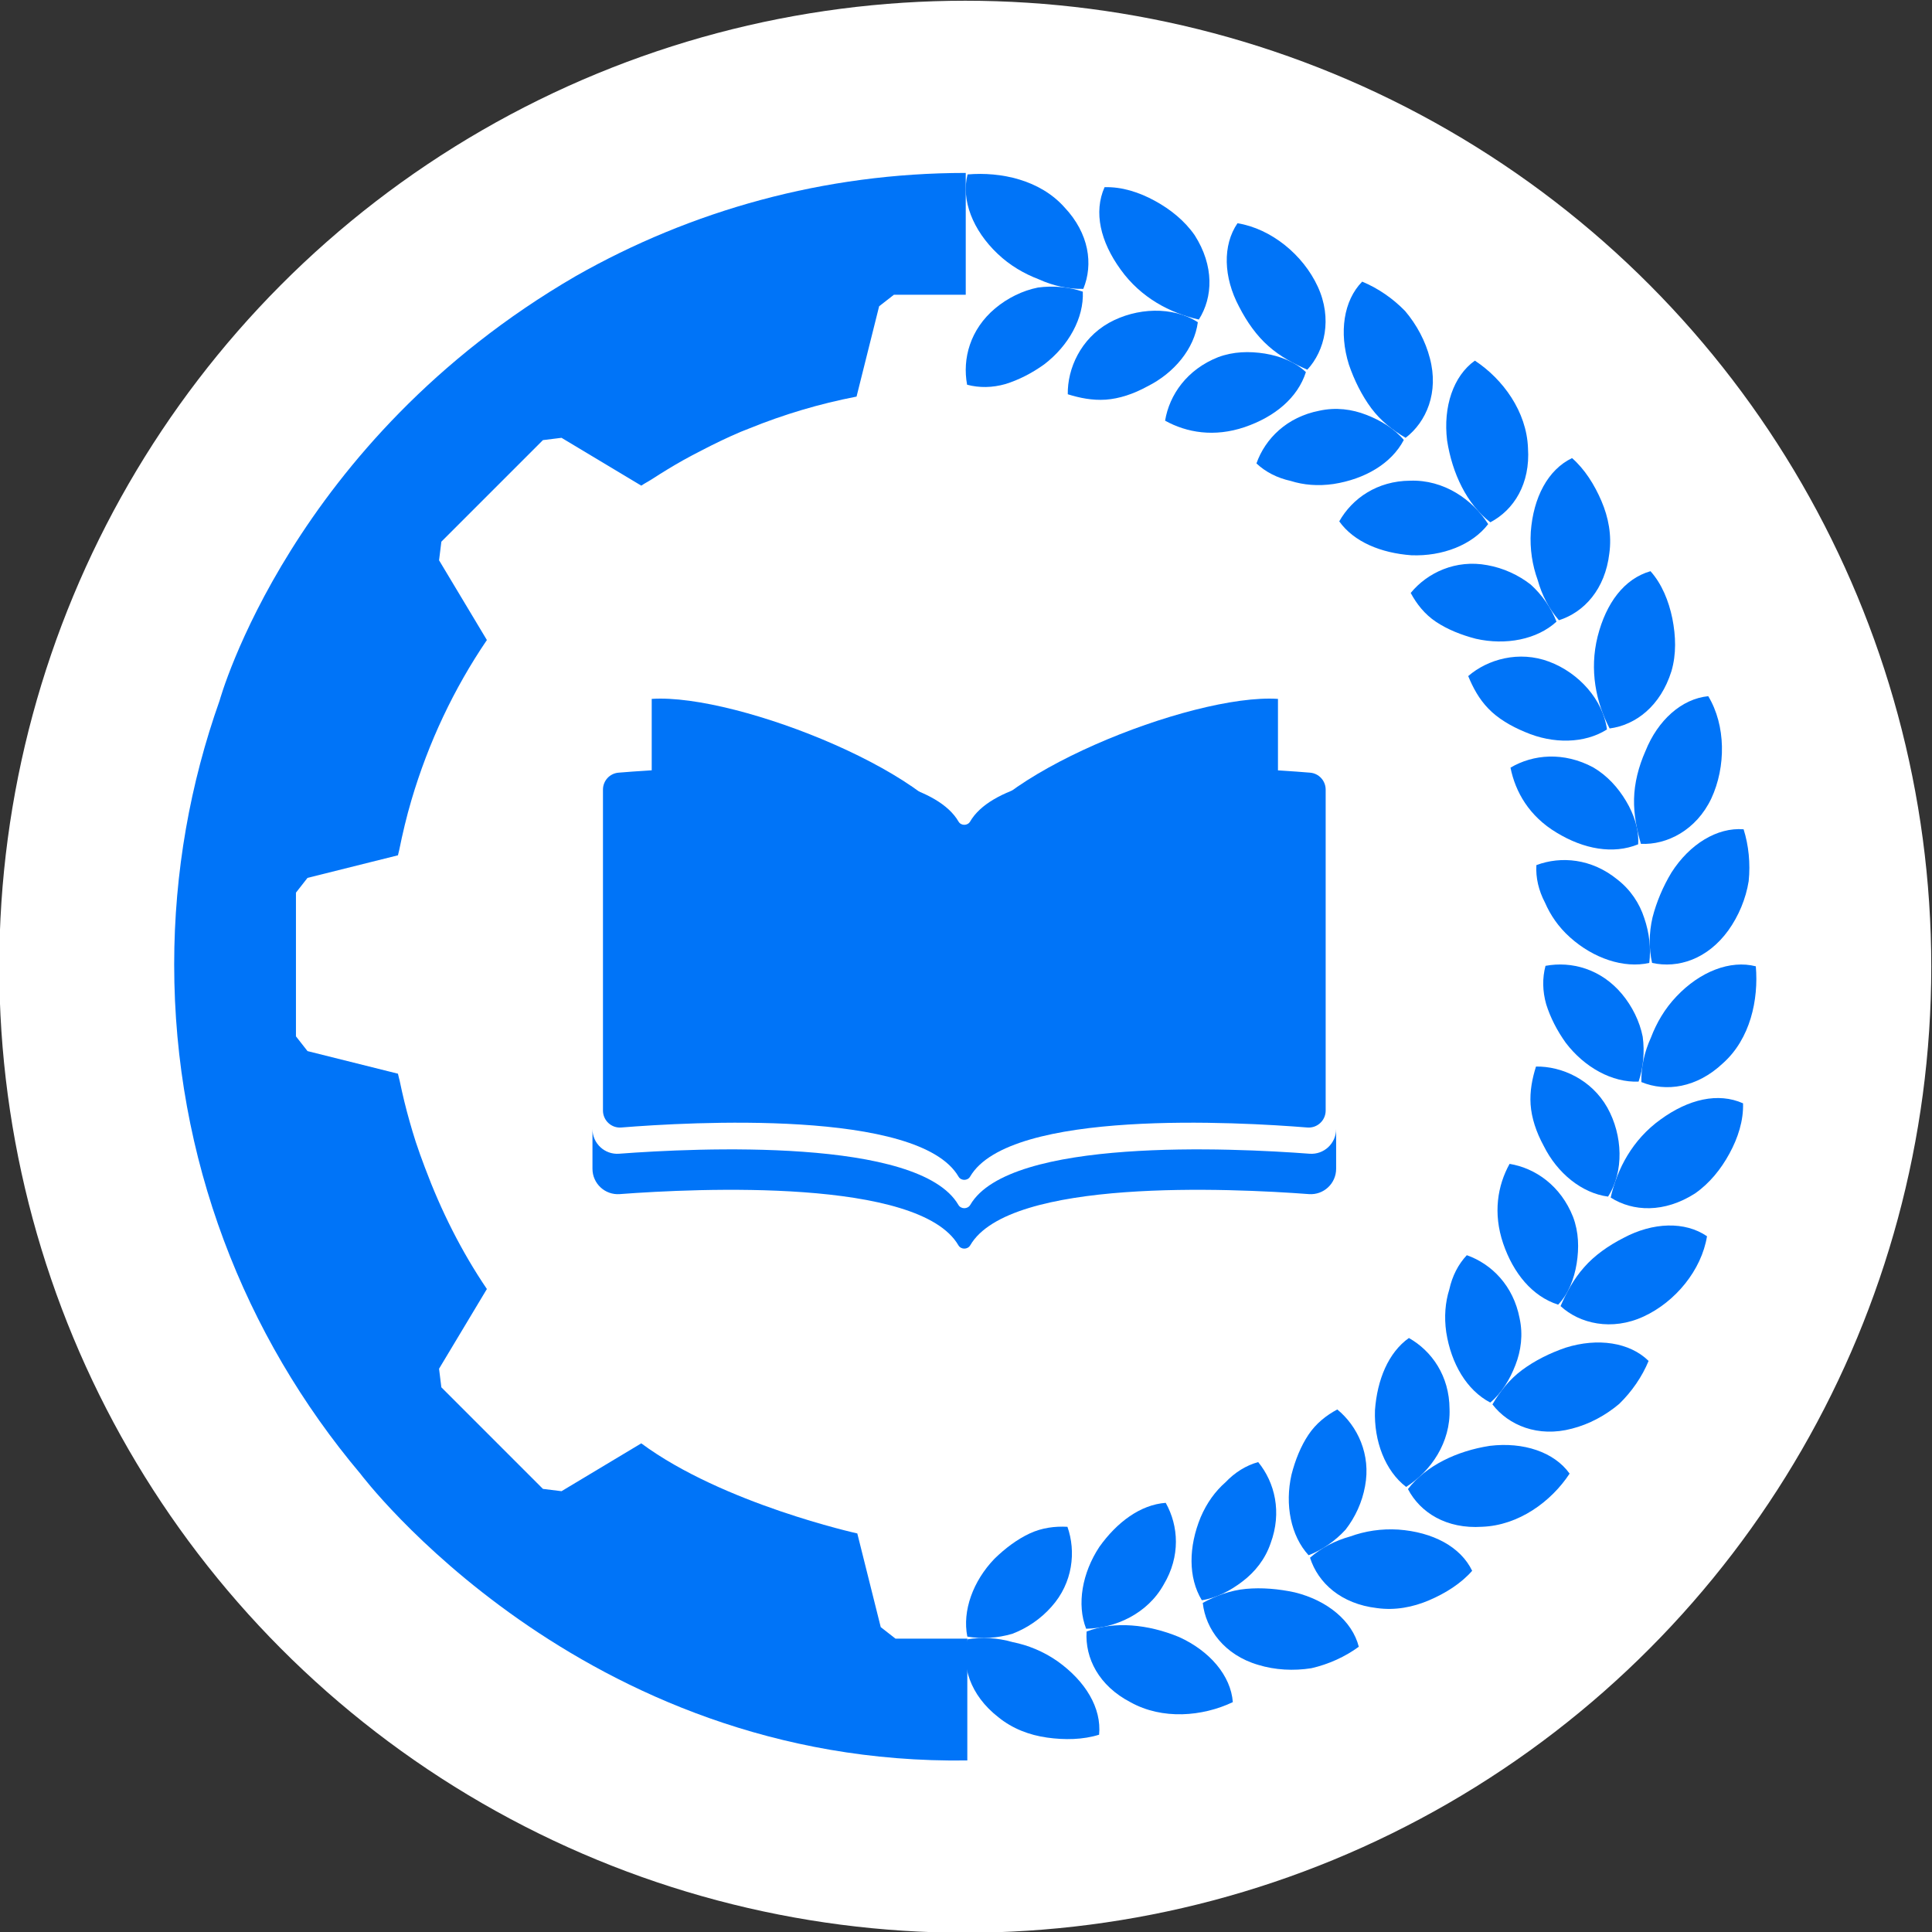 <?xml version="1.0" encoding="UTF-8"?> <svg xmlns="http://www.w3.org/2000/svg" xmlns:xlink="http://www.w3.org/1999/xlink" xmlns:xodm="http://www.corel.com/coreldraw/odm/2003" xml:space="preserve" width="200mm" height="200mm" version="1.1" style="shape-rendering:geometricPrecision; text-rendering:geometricPrecision; image-rendering:optimizeQuality; fill-rule:evenodd; clip-rule:evenodd" viewBox="0 0 20000 20000"><rect x="0" y="0" width="20000" height="20000" fill="#333333" stroke="none"/> <defs> <style type="text/css"> .fil0 {fill:white} .fil1 {fill:#0074F8;fill-rule:nonzero} </style> </defs> <g id="Слой_x0020_1">  <circle class="fil0" cx="9992.4" cy="10007.6" r="10000"></circle> <g id="_105553363639072"> <path class="fil1" d="M9270.1 16963.18l-152.71 -119.21 -242.61 -969.8c0,0 -1391.27,-307.37 -2236.35,-932.63l-825.57 495.22c-71.71,-8.68 -120.74,-14.81 -192.45,-23.8l-1051.52 -1051.52c-8.99,-71.71 -14.82,-120.74 -23.8,-192.45l495.11 -825.27c-263.03,-388.06 -474.89,-811.47 -641.39,-1256.94 -33.51,-88.57 -65.99,-177.23 -95.51,-267.74 -21.96,-68.84 -42.9,-137.59 -62.31,-207.15 -39.64,-138.42 -73.55,-279.28 -103.07,-421.27 -5.42,-25.64 -13.69,-50.15 -18.39,-75.69l-936.2 -233.92c-44.74,-56.9 -74.97,-95.82 -119.72,-152.72l0 -1487.6c44.75,-56.89 74.98,-95.81 119.72,-152.81l936.2 -233.82c3.27,-17.67 8.99,-34.22 12.57,-51.89 35.75,-175.9 76.81,-350.27 127.27,-520.35 175.8,-596.04 439.55,-1153.88 780.83,-1656.25l-495.11 -825.57c8.98,-71.71 14.81,-120.74 23.8,-192.45l1051.52 -1051.52c71.71,-8.99 120.74,-15.12 192.45,-23.8l825.57 495.11c36.77,-24.82 77.12,-45.35 114.61,-69.56 103.07,-67.01 207.88,-130.75 314.93,-191.33 63.43,-35.34 127.58,-69.15 192.45,-102.35 132.28,-68.85 266.61,-133.71 404.71,-192.75 30.24,-12.67 61.19,-23.81 91.84,-36.37 354.66,-144.23 725.46,-255.17 1109.95,-329.43l233.82 -935.08c57,-44.74 95.92,-74.97 153.22,-119.31l743.34 0 0 -1260.93c-1466.96,0 -2844.24,389.6 -4036.73,1067.77 -2949.15,1712.02 -3687.18,4393.85 -3687.18,4393.85 -303.39,855.19 -470.3,1774.74 -470.3,2732.59 0,2006.83 726.49,3846.54 1928.27,5272.44 0,0 2272.83,3025.97 6282.18,2967.23l0 -1260.93 -743.44 0z"></path> <path class="fil1" d="M15627.06 12048.27c-124.63,224.83 -172.53,510.54 -66.61,823.32 105.93,310.33 301.96,548.54 569.38,634.25 106.24,-111.65 165.38,-265.18 191.64,-424.84 25.64,-160.68 22.37,-325.76 -37.39,-483.99 -127.28,-321.36 -388.17,-504.1 -657.02,-548.74z"></path> <path class="fil1" d="M17670.86 12797.63c-56.59,349.87 -326.88,678.89 -655.49,830.58 -330.15,153.22 -664.48,74.26 -860.51,-107.66 60.88,-138.83 135.04,-280 243.93,-401.86 106.65,-122.48 251.5,-224.12 408.29,-304.1 304.1,-162.52 635.99,-173.35 863.78,-16.96z"></path> <path class="fil1" d="M15184.44 12993.76c-89.38,95.2 -150.67,215.54 -181.31,354.66 -41.47,132.18 -54.75,281.42 -31.67,442.82 50.77,325.04 211.86,600.43 455.79,727.92 117.17,-97.25 202.16,-237.81 260.18,-387.35 58.43,-149.86 80.39,-315.34 43.31,-485.72 -64.87,-336.28 -288.37,-561.11 -546.3,-652.33z"></path> <path class="fil1" d="M17066.24 14088.29c-66.6,161.81 -172.94,317.07 -304.51,444.96 -142.29,120.03 -311.66,210.84 -488.58,255.89 -351.7,94.08 -657.64,-34.63 -823.43,-250.78 76.72,-132.28 175.09,-258.03 306.96,-356.09 132.29,-97.96 288.68,-175.8 450.89,-231.27 332.19,-104.19 662.64,-55.57 858.67,137.29z"></path> <path class="fil1" d="M14584.72 13850.9c-213.28,151.69 -327.89,432.39 -350.98,746.6 -12.26,321.47 106.64,630.37 322.49,795.03 255.88,-161.8 462.32,-460.89 449.35,-808.3 -2.15,-339.14 -181.93,-598.19 -420.86,-733.33z"></path> <path class="fil1" d="M16248.53 15254.84c-191.63,291.53 -528.62,536.18 -905.14,550.27 -368.66,24.52 -640.07,-145.25 -768.37,-390.31 187.44,-243.22 506.76,-394.91 847.64,-447.51 348.43,-42.19 666.62,64.45 825.87,287.55z"></path> <path class="fil1" d="M13843.43 14590.66c-114.21,61.6 -220.13,144.44 -298.79,262.32 -78.55,117.78 -136.57,261.3 -175.08,412.58 -70.59,310.64 -7.56,633.53 176.92,834.25 141.68,-54.75 275.7,-147.7 383.47,-265.58 100.1,-129.02 171.51,-284.69 201.03,-449.36 62.31,-327.18 -77.84,-622.7 -287.55,-794.21z"></path> <path class="fil1" d="M15239.81 16260.8c-115.33,131.57 -275.7,232.39 -445.07,304.81 -168.95,72.43 -353.84,107.47 -541.18,81.11 -370.09,-43.21 -609.02,-259.05 -692.27,-521.47 115.33,-101.23 256.91,-175.8 416.57,-220.13 151.69,-55.16 320.34,-82.13 497.67,-71 356.4,25.95 643.54,176.62 764.28,426.68z"></path> <path class="fil1" d="M15900.51 11040.87c-38.51,122.17 -65.17,254.05 -55.77,392.77 9.7,139.12 58.02,286.52 136.57,430.25 140.15,281.11 393.48,487.56 665.2,523.31 166.81,-259.46 152.81,-634.65 -7.56,-921.8 -164.36,-290.51 -472.44,-428.82 -738.44,-424.53z"></path> <path class="fil1" d="M18043.91 11421.58c5.72,177.03 -51.59,357.52 -140.97,520.45 -88.66,163.24 -207.57,309.11 -356.7,412.89 -317.18,202.56 -641.5,189.59 -872.46,42.19 67.01,-295.83 224.52,-599.31 517.79,-809.33 288.37,-209.41 594.31,-281.42 852.34,-166.2z"></path> <path class="fil1" d="M15999.08 9998.34c-33.91,127.17 -31.36,262.32 7.15,398.17 42.6,136.17 112.16,272.74 202.97,399.31 193.48,253.63 481.03,412.98 753.46,400.73 49.03,-143.83 63.84,-306.35 42.49,-464.58 -31.66,-159.25 -108.38,-314.52 -215.43,-442.81 -216.97,-258.44 -520.04,-340.98 -790.64,-290.82z"></path> <path class="fil1" d="M18176.19 10003.24c29.52,345.26 -56.59,750.59 -340.16,1003.21 -271,255.57 -589.91,299.91 -844.67,195 -3.27,-153.53 30.54,-309.92 99.09,-460.59 58.02,-151.28 141.98,-297.97 264.87,-426.58 242.81,-256.6 556,-379.48 820.87,-311.04z"></path> <path class="fil1" d="M15904.6 8955.6c-7.56,130.03 22.67,261.6 88.97,388.06 55.46,127.59 137.69,251.19 259.46,359.98 241.48,216.65 555.38,324.01 820.15,264.56 18.8,-149.54 0.72,-312.47 -51.89,-464.47 -48.93,-152.1 -141.58,-293.07 -279.27,-399.71 -265.59,-215.84 -581.23,-244.34 -837.42,-148.42z"></path> <path class="fil1" d="M18049.73 8584.69c52.61,166.4 71.3,354.15 52.61,536.49 -29.22,183.46 -104.5,361.81 -210.53,509.93 -215.44,297.66 -518.92,396.44 -789.51,336.99 -34.22,-150.26 -32.39,-309.92 4.29,-469.89 41.16,-160.37 108.17,-320.03 196.84,-466.72 187.75,-293.37 472.03,-468.45 746.3,-446.8z"></path> <path class="fil1" d="M15636.66 7946.77c50.36,251.59 193.47,503.09 478.16,673.16 279.68,170.08 583.37,226.37 843.24,120.44 9.4,-154.25 -42.19,-309.92 -125.74,-449.05 -83.26,-139.43 -195.31,-262.73 -338.73,-347 -304.92,-163.95 -622.7,-136.27 -856.93,2.45z"></path> <path class="fil1" d="M17683.83 7206.9c183.05,303.79 183.77,730.88 32.08,1058.07 -155.99,329.73 -461.92,483.98 -729.35,470.29 -42.49,-145.26 -74.57,-301.65 -70.99,-464.57 3.57,-162.52 45.76,-332.6 118.18,-495.84 128,-319.62 374.79,-540.88 650.08,-567.95z"></path> <path class="fil1" d="M15198.85 6998.82c48.93,118.5 111.65,237.4 209.3,337.3 96.22,100.11 231.37,180.91 380.2,242.1 288.98,125.03 615.86,120.02 846.82,-26.97 -40.66,-305.63 -288.27,-585.22 -598.5,-701.67 -311.75,-117.47 -637.1,-24.82 -837.82,149.24z"></path> <path class="fil1" d="M17085.85 5912.98c117.78,131.87 188.77,307.67 226.26,489.29 36.06,182.34 42.49,369.07 -9.4,545.99 -112.06,358.95 -368.25,557.12 -639.96,592.77 -140.56,-269.16 -211.15,-604.31 -124.01,-952.44 87.64,-346.28 274.98,-597.77 547.11,-675.61z"></path> <path class="fil1" d="M14603.62 6138.32c61.6,114.3 144.44,220.54 262.32,299.09 117.78,78.25 261.2,136.27 412.58,175.19 310.64,70.28 633.53,7.15 834.26,-177.33 -54.76,-141.28 -148.12,-275.7 -266,-383.06 -128.61,-100.52 -284.28,-171.92 -448.95,-201.44 -327.18,-62.01 -622.7,77.84 -794.21,287.55z"></path> <path class="fil1" d="M16273.76 4742.14c131.47,115.33 232.39,275.7 304.51,444.66 72.73,169.36 107.67,354.25 81.41,541.59 -43.21,370.09 -259.46,609.02 -521.78,692.27 -100.92,-115.33 -175.49,-257.31 -219.82,-416.56 -55.16,-151.7 -82.23,-320.34 -71.4,-497.68 26.35,-356.39 176.92,-643.95 427.08,-764.28z"></path> <path class="fil1" d="M13863.86 5397.02c151.69,213.29 432.4,327.9 746.3,350.99 321.77,12.56 630.26,-106.65 795.33,-322.49 -161.8,-255.88 -461.3,-462.02 -808.3,-449.35 -339.14,2.14 -598.19,181.92 -733.33,420.85z"></path> <path class="fil1" d="M15267.8 3733.32c291.53,191.73 535.87,528.31 549.87,904.94 24.92,368.55 -145.16,640.27 -389.91,768.57 -243.21,-187.75 -394.91,-506.66 -447.51,-847.53 -42.19,-348.44 64.15,-667.04 287.55,-825.98z"></path> <path class="fil1" d="M13006.72 4797.41c95.21,89.38 215.54,150.56 354.67,181.21 131.87,41.78 281.42,55.16 442.81,31.77 325.04,-50.46 600.33,-211.96 727.92,-455.9 -97.25,-116.75 -238.21,-202.15 -387.76,-260.17 -149.55,-58.43 -314.93,-79.98 -485.31,-42.9 -336.28,64.86 -561.11,288.26 -652.33,545.99z"></path> <path class="fil1" d="M14101.15 2915.51c161.5,66.7 317.17,172.94 444.76,304.51 120.33,142.29 210.73,311.65 256.19,488.68 93.67,351.7 -34.63,657.64 -251.19,823.42 -131.87,-76.81 -258.03,-175.18 -355.99,-307.06 -97.65,-131.87 -175.49,-288.67 -231.06,-450.47 -104.09,-332.6 -55.47,-662.65 137.29,-859.08z"></path> <path class="fil1" d="M12061.02 4354.9c224.84,124.62 510.55,172.53 823.43,66.6 310.53,-105.93 548.44,-301.96 634.14,-569.38 -111.65,-106.24 -264.77,-165.38 -424.84,-192.04 -160.37,-25.23 -325.34,-21.97 -483.98,37.48 -321.36,127.18 -504.11,388.48 -548.75,657.34z"></path> <path class="fil1" d="M12810.6 2310.89c349.86,57 678.88,326.88 830.57,655.49 153.23,330.45 74.26,664.58 -108.07,860.61 -138.41,-60.88 -279.69,-135.15 -401.45,-243.63 -122.48,-107.05 -224.52,-251.9 -304.51,-408.29 -162.21,-304.1 -172.93,-636.39 -16.54,-864.18z"></path> <path class="fil1" d="M11053.63 4081.44c122.48,38.21 254.04,65.17 392.76,55.88 139.13,-9.81 286.53,-58.02 430.26,-136.98 281.11,-139.85 487.66,-393.18 523.31,-664.89 -259.46,-166.81 -634.25,-152.82 -921.8,7.55 -290.51,164.36 -428.82,472.44 -424.53,738.44z"></path> <path class="fil1" d="M11434.34 1937.84c177.02,-5.72 357.52,51.58 520.45,140.97 163.23,88.97 309.51,207.56 412.89,356.7 202.56,317.48 189.59,641.5 42.59,872.46 -296.23,-67.01 -599.72,-224.53 -809.73,-517.8 -209,-287.96 -281.12,-593.89 -166.2,-852.33z"></path> <path class="fil1" d="M10011.3 3982.66c127.17,33.92 262.32,31.36 397.77,-7.15 136.57,-42.59 273.14,-112.16 399.71,-202.97 253.63,-193.06 412.88,-481.02 400.32,-753.45 -143.42,-48.62 -305.94,-63.84 -464.17,-42.49 -159.25,31.66 -314.62,108.38 -442.92,215.43 -258.33,216.96 -341.17,520.04 -290.71,790.63z"></path> <path class="fil1" d="M10016.2 1805.76c345.27,-29.52 750.29,56.59 1002.9,340.16 255.78,271 300.12,589.91 195.31,844.36 -153.53,3.58 -309.92,-30.34 -460.59,-98.78 -151.69,-58.02 -298.38,-142.29 -426.98,-264.87 -256.19,-242.91 -379.08,-556.41 -310.64,-820.87z"></path> <path class="fil1" d="M13024.7 15135.42c-125.74,34.94 -240.36,105.93 -338.73,209.31 -104.19,91.22 -193.16,211.96 -257,362.22 -125.03,304.1 -130.45,623.01 12.25,858.66 150.67,-22.67 296.65,-98.67 423.82,-196.73 127.59,-97.66 231.68,-227.7 288.27,-392.77 118.9,-321.05 44.33,-628.83 -128.61,-840.69z"></path> <path class="fil1" d="M14066.22 17046.94c-140.87,103.79 -312.48,181.62 -490.83,222.38 -184.18,29.22 -376.22,18.8 -550.59,-34.63 -349.25,-101.94 -544.55,-370.39 -573.77,-641.39 133.71,-73.14 283.26,-129.73 446.9,-145.26 163.54,-15.12 337.61,-0.31 505.23,36.06 338.02,83.25 595.33,296.23 663.06,562.84z"></path> <path class="fil1" d="M12067.46 15557.3c-261.2,19.1 -504.41,199.7 -687.16,456.2 -177.33,268.86 -235.66,594.3 -136.57,847.22 302.67,-5.72 634.55,-154.55 803.2,-458.03 174.06,-291.13 154.96,-605.75 20.53,-845.39z"></path> <path class="fil1" d="M12762.18 17620.41c-315.34,149.95 -729.76,184.48 -1059.09,1.12 -327.9,-170.08 -472.13,-456.2 -454.76,-731.9 286.42,-111.03 637.82,-75.28 956.73,56.59 319.62,144.85 536.59,401.04 557.12,674.19z"></path> <path class="fil1" d="M11050.05 15805.42c-129.32,-6.84 -263.34,9.4 -391.33,69.16 -128.3,60.16 -252.62,152.81 -363.96,261.6 -221.25,229.63 -334.74,538.43 -281.01,805.75 149.55,26.36 312.37,16.24 465.49,-28.8 152.51,-58.02 294.5,-154.25 405.13,-279.59 222.68,-247.61 255.78,-573.05 165.68,-828.12z"></path> <path class="fil1" d="M11377.95 17957.5c-166.91,52.61 -356.09,55.57 -538.43,29.93 -182.33,-25.54 -358.54,-91.83 -505.23,-211.55 -293.68,-228.81 -385.92,-537.2 -321.05,-805.04 150.98,-26.66 310.94,-16.85 469.89,28.19 158.53,31.67 316.76,95.41 462.73,197.05 291.13,207.26 458.75,484.7 432.09,761.42z"></path> <path class="fil1" d="M13556.29 11943.36c-802.18,-60.57 -3105.65,-169.77 -3512.1,529.34 -27.07,46.17 -96.53,46.17 -123.19,0 -406.86,-699.11 -2710.33,-589.91 -3512.1,-529.34 -149.24,11.13 -275.7,-106.64 -275.7,-256.19l0 411.87c0,152.81 129.42,273.55 282.14,262.32 807.59,-60.58 3099.82,-167.53 3505.66,529.33 26.66,46.58 96.12,46.58 123.19,0 405.43,-696.86 2697.66,-589.91 3505.56,-529.33 152.41,11.23 281.83,-109.51 281.83,-262.32l0 -411.87c0,149.55 -126.16,267.32 -275.29,256.19z"></path> <path class="fil1" d="M9922.53 8504.61c-415.13,-713.52 -2864.47,-560.39 -3519.55,-505.95 -91.53,7.56 -161.09,83.97 -161.09,175.9l0 3321.39c0,103.07 87.54,184.48 189.89,175.9 695.84,-56.29 3081.44,-195.01 3490.75,508.39 25.95,44.75 93.77,44.75 120.03,0 409,-703.4 2795,-564.68 3490.44,-508.39 102.76,8.58 190.3,-72.83 190.3,-175.9l0 -3321.39c0,-91.93 -69.56,-168.34 -161.09,-175.9 -655.18,-54.44 -3104.52,-207.57 -3519.65,505.95 -26.26,45.05 -94.08,45.05 -120.03,0z"></path> <path class="fil1" d="M10541.96 11757.14c-172.94,31.06 -357.83,77.84 -553.85,144.54 -196.74,-66.7 -381.32,-113.48 -554.67,-144.54 74.98,-208.28 304.51,-407.47 554.67,-411.86 191.33,-4.7 396.34,105.21 553.85,411.86z"></path> <path class="fil1" d="M9988.01 8753.95c162.21,-702.37 2349.94,-1578.71 3241.5,-1518.96l0 2728.31c0,0 -2552.51,318.91 -3241.5,1115.37l0 -2324.72z"></path> <path class="fil1" d="M9988.01 8753.95c-162.11,-702.37 -2349.84,-1578.71 -3241.4,-1518.96l0 2728.31c0,0 2552.4,318.91 3241.4,1115.37l0 -2324.72z"></path> </g> </g> </svg> 